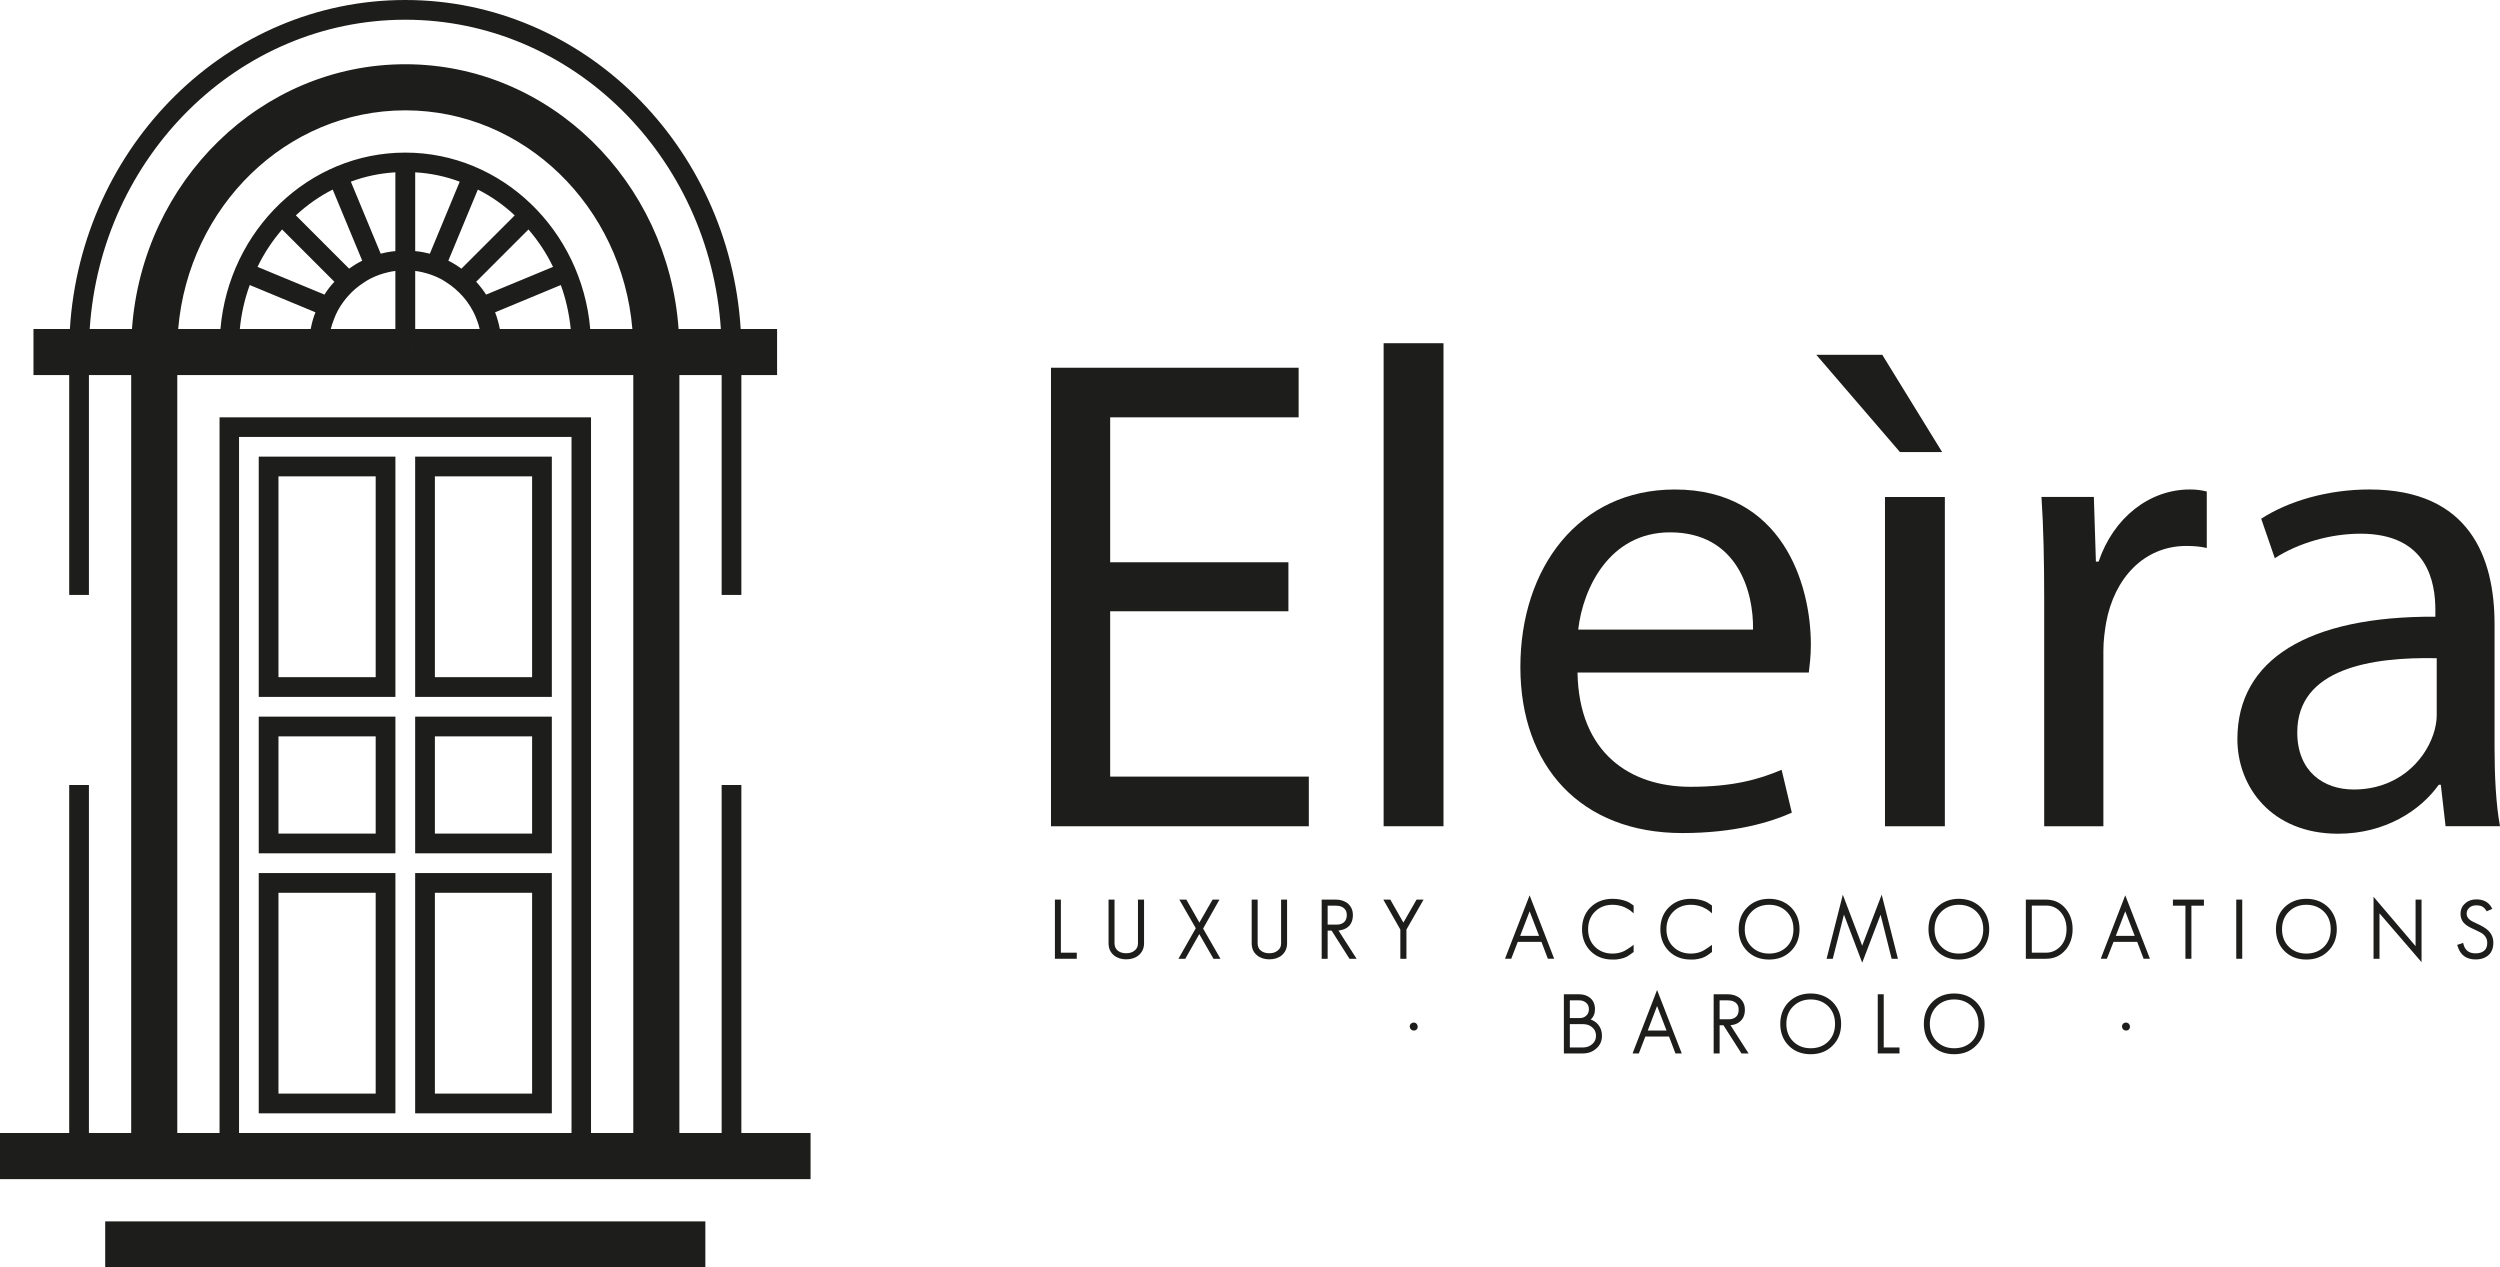 <?xml version="1.0" encoding="UTF-8"?><svg id="Livello_1" xmlns="http://www.w3.org/2000/svg" viewBox="0 0 221.821 112.458"><defs><style>.cls-1{fill:#1d1d1b;}</style></defs><path class="cls-1" d="M36.49,30.77l-.03,.03,.07-.03h-.04Z"/><rect class="cls-1" x="9.334" y="108.372" width="53.251" height="4.085"/><path class="cls-1" d="M65.78,100.53v-30.88h-1.75v30.88h-3.75V33.28h3.75v19.51h1.75v-19.51h3.17v-4.09h-3.23C64.71,12.92,51.75,0,35.96,0S7.21,12.92,6.2,29.19H2.97v4.09h3.17v19.51h1.75v-19.51h3.75V100.53h-3.75v-30.88h-1.75v30.88H0v4.09H71.92v-4.09h-6.14Zm-15.07,0H21.21V38.77h29.5v61.76Zm5.48,0h-3.75V37.03H19.48v63.5h-3.75V33.28H56.19V100.53ZM38.14,22.51c-.42-.11-.86-.19-1.3-.23v-6.99c1.37,.08,2.7,.36,3.95,.83l-2.65,6.39Zm4.26-5.69c1.19,.6,2.29,1.37,3.27,2.29l-4.73,4.73c-.37-.27-.75-.51-1.16-.71l2.62-6.31Zm-4.94,7.33c.58,.13,1.13,.33,1.65,.6,.19,.11,.39,.22,.57,.35,.49,.32,.94,.71,1.33,1.14,.17,.19,.33,.38,.47,.58,.34,.48,.63,1,.83,1.56,.1,.26,.19,.53,.25,.81h-5.72v-5.15c.21,.02,.42,.07,.62,.11Zm4.79,.85l4.64-4.64c.86,1,1.6,2.11,2.18,3.32l-5.94,2.46c-.26-.41-.56-.79-.88-1.14Zm7.51,.29c.45,1.23,.74,2.54,.88,3.9h-6.29c-.1-.51-.24-1.01-.42-1.48l5.83-2.42Zm-13.8-11.75c-8.57,0-15.65,6.88-16.4,15.65h-3.75c.92-10.86,9.6-19.4,20.15-19.4s19.23,8.54,20.15,19.4h-3.74c-.76-8.77-7.84-15.65-16.41-15.65Zm.57,17.23l-.07,.03,.03-.03h.04Zm-13.68-7.09c.58-1.21,1.32-2.32,2.18-3.32l4.64,4.64c-.33,.35-.63,.73-.88,1.14l-5.94-2.46Zm5.14,4.03c-.19,.47-.33,.97-.42,1.48h-6.29c.13-1.36,.43-2.67,.88-3.9l5.83,2.42Zm-1.74-8.6c.99-.92,2.08-1.69,3.27-2.29l2.62,6.31c-.41,.2-.79,.44-1.16,.71l-4.73-4.73Zm3.36,9.27c.2-.56,.48-1.08,.83-1.56,.14-.2,.3-.39,.47-.58,.39-.44,.84-.82,1.33-1.14,.18-.13,.38-.24,.57-.35,.52-.27,1.07-.47,1.65-.6,.2-.04,.41-.09,.62-.11v5.15h-5.73c.07-.28,.16-.55,.26-.81Zm4.17-5.87l-2.65-6.39c1.25-.47,2.58-.75,3.95-.83v6.99c-.44,.04-.88,.12-1.3,.23Zm2.18-16.81c-12.79,0-23.31,10.37-24.25,23.49h-3.75C8.96,13.89,21.14,1.75,35.96,1.75s27,12.14,28,27.44h-3.75c-.94-13.12-11.46-23.49-24.25-23.49Z"/><path class="cls-1" d="M22.957,40.516v21.319h12.127v-21.319h-12.127Zm10.377,19.568h-8.626v-17.818h8.626v17.818Z"/><path class="cls-1" d="M22.957,63.586v12.127h12.127v-12.127h-12.127Zm10.377,10.377h-8.626v-8.626h8.626v8.626Z"/><path class="cls-1" d="M22.957,77.465v21.319h12.127v-21.319h-12.127Zm10.377,19.568h-8.626v-17.818h8.626v17.818Z"/><path class="cls-1" d="M36.836,40.516v21.319h12.127v-21.319h-12.127Zm10.377,19.568h-8.626v-17.818h8.626v17.818Z"/><path class="cls-1" d="M36.836,63.586v12.127h12.127v-12.127h-12.127Zm10.377,10.377h-8.626v-8.626h8.626v8.626Z"/><path class="cls-1" d="M36.836,77.465v21.319h12.127v-21.319h-12.127Zm10.377,19.568h-8.626v-17.818h8.626v17.818Z"/><polygon class="cls-1" points="36.53 30.77 36.46 30.8 36.49 30.77 36.53 30.77"/><polygon class="cls-1" points="36.53 30.77 36.46 30.8 36.49 30.77 36.53 30.77"/><g><path class="cls-1" d="M114.318,54.236h-15.815v14.669h17.627v4.406h-22.878V32.626h21.973v4.406h-16.722v12.858h15.815v4.346Z"/><path class="cls-1" d="M122.767,30.453h5.312v42.858h-5.312V30.453Z"/><path class="cls-1" d="M139.97,59.669c.121,7.184,4.709,10.142,10.021,10.142,3.803,0,6.097-.664,8.089-1.509l.905,3.803c-1.871,.845-5.07,1.811-9.719,1.811-8.994,0-14.366-5.916-14.366-14.729,0-8.813,5.191-15.755,13.702-15.755,9.538,0,12.073,8.391,12.073,13.763,0,1.087-.121,1.932-.182,2.475h-20.523Zm15.574-3.803c.061-3.38-1.389-8.632-7.364-8.632-5.373,0-7.727,4.95-8.149,8.632h15.514Z"/><path class="cls-1" d="M167.011,31.479l5.312,8.632h-3.743l-7.425-8.632h5.855Zm.241,41.832v-29.216h5.312v29.216h-5.312Z"/><path class="cls-1" d="M181.378,53.21c0-3.441-.06-6.398-.241-9.115h4.648l.181,5.734h.241c1.328-3.924,4.527-6.398,8.089-6.398,.604,0,1.026,.06,1.509,.181v5.01c-.543-.121-1.086-.181-1.811-.181-3.742,0-6.398,2.837-7.123,6.821-.12,.725-.241,1.569-.241,2.475v15.574h-5.252v-20.101Z"/><path class="cls-1" d="M216.992,73.311l-.423-3.683h-.181c-1.63,2.294-4.769,4.347-8.934,4.347-5.916,0-8.935-4.165-8.935-8.391,0-7.062,6.278-10.926,17.566-10.865v-.604c0-2.415-.664-6.761-6.64-6.761-2.717,0-5.554,.845-7.606,2.173l-1.207-3.501c2.414-1.57,5.915-2.596,9.598-2.596,8.934,0,11.107,6.097,11.107,11.952v10.926c0,2.535,.12,5.01,.482,7.002h-4.829Zm-.785-14.91c-5.795-.12-12.374,.906-12.374,6.58,0,3.44,2.294,5.07,5.01,5.07,3.804,0,6.218-2.414,7.062-4.89,.182-.543,.302-1.146,.302-1.689v-5.071Z"/></g><g><polygon class="cls-1" points="95.54 84.53 95.54 85.07 93.6 85.07 93.6 79.82 94.13 79.82 94.13 84.53 95.54 84.53"/><path class="cls-1" d="M101.51,79.82v3.88c0,.44-.17,.8-.49,1.07-.28,.23-.65,.35-1.1,.35-.43,0-.8-.12-1.09-.36-.31-.26-.47-.62-.47-1.06v-3.88h.53v3.88c0,.28,.1,.5,.3,.66,.19,.15,.44,.22,.73,.22,.3,0,.54-.07,.74-.23,.21-.16,.31-.37,.31-.65v-3.88h.54Z"/><polygon class="cls-1" points="108.29 85.07 107.67 85.07 106.41 82.88 105.17 85.07 104.56 85.07 106.1 82.36 104.64 79.82 105.26 79.82 106.42 81.86 107.59 79.82 108.2 79.82 106.75 82.39 108.29 85.07"/><path class="cls-1" d="M114.2,79.82v3.88c0,.44-.16,.8-.48,1.07-.28,.23-.65,.35-1.1,.35-.43,0-.8-.12-1.09-.36-.32-.26-.47-.62-.47-1.06v-3.88h.53v3.88c0,.28,.09,.5,.3,.66,.19,.15,.44,.22,.73,.22,.3,0,.54-.07,.74-.23,.21-.16,.31-.37,.31-.65v-3.88h.53Z"/><path class="cls-1" d="M118.76,82.56c.13-.01,.25-.03,.37-.07,.18-.05,.34-.13,.48-.25,.14-.11,.25-.26,.32-.44,.07-.17,.11-.38,.11-.61,0-.22-.04-.42-.12-.59s-.19-.31-.32-.43c-.14-.11-.3-.2-.48-.26s-.37-.09-.57-.09h-1.28v5.25h.53v-2.5h.35l1.55,2.44,.04,.06h.63l-1.61-2.51Zm-.96-2.2h.74c.14,0,.27,.02,.39,.05,.12,.04,.22,.09,.3,.16,.08,.06,.15,.15,.2,.25,.04,.1,.07,.22,.07,.36,0,.28-.08,.49-.24,.64-.16,.14-.37,.22-.64,.22h-.82v-1.68Z"/><polygon class="cls-1" points="126.31 79.82 124.79 82.48 124.79 85.07 124.25 85.07 124.25 82.48 122.74 79.82 123.36 79.82 124.52 81.86 125.69 79.82 126.31 79.82"/><path class="cls-1" d="M135.72,79.44l-2.12,5.46-.06,.17h.55l.58-1.5h2.1l.57,1.5h.56l-2.18-5.63Zm0,1.42l.84,2.18h-1.68l.84-2.18Z"/><path class="cls-1" d="M141.52,80.89c-.41,.4-.61,.93-.61,1.56s.2,1.15,.6,1.55c.4,.4,.93,.61,1.56,.61,.39,0,.74-.08,1.03-.22,.16-.08,.38-.22,.65-.41l.2-.15v.64l-.39,.28c-.28,.21-.66,.33-1.12,.38-.06,0-.12,.01-.18,.01h-.19c-.79,0-1.44-.25-1.94-.75s-.76-1.16-.76-1.94c0-.79,.25-1.44,.75-1.94,.51-.5,1.16-.76,1.95-.76,.44,0,.84,.07,1.2,.2,.22,.08,.43,.21,.63,.36l.05,.04v.69l-.21-.18c-.18-.15-.39-.27-.61-.37-.34-.14-.69-.21-1.06-.21-.63,0-1.15,.21-1.55,.61Z"/><path class="cls-1" d="M148.47,80.89c-.41,.4-.61,.93-.61,1.56s.2,1.15,.6,1.55c.4,.4,.93,.61,1.56,.61,.39,0,.74-.08,1.03-.22,.16-.08,.38-.22,.65-.41l.2-.15v.64l-.39,.28c-.28,.21-.66,.33-1.12,.38-.06,0-.12,.01-.18,.01h-.19c-.79,0-1.44-.25-1.94-.75s-.76-1.16-.76-1.94c0-.79,.25-1.44,.75-1.94,.51-.5,1.16-.76,1.95-.76,.44,0,.84,.07,1.2,.2,.22,.08,.43,.21,.63,.36l.05,.04v.69l-.21-.18c-.18-.15-.39-.27-.61-.37-.34-.14-.69-.21-1.06-.21-.63,0-1.15,.21-1.55,.61Z"/><path class="cls-1" d="M158.91,80.5c-.51-.49-1.16-.75-1.94-.75-.79,0-1.44,.26-1.94,.76s-.76,1.15-.76,1.94c0,.78,.26,1.44,.76,1.94s1.15,.75,1.94,.75c.78,0,1.44-.25,1.94-.76,.5-.49,.76-1.15,.76-1.93,0-.79-.26-1.44-.76-1.95Zm-1.94,4.11c-.63,0-1.16-.21-1.56-.61-.4-.4-.6-.92-.6-1.55s.2-1.16,.61-1.56c.4-.4,.92-.61,1.55-.61s1.16,.21,1.56,.61c.4,.4,.6,.92,.6,1.56s-.2,1.16-.6,1.56c-.4,.39-.93,.6-1.56,.6Z"/><polygon class="cls-1" points="168.4 85.07 167.85 85.07 167.82 84.98 166.86 81.16 165.23 85.42 163.61 81.15 162.62 85.07 162.07 85.07 163.51 79.39 165.23 83.91 166.96 79.38 168.4 85.07"/><path class="cls-1" d="M175.75,80.5c-.51-.49-1.17-.75-1.95-.75-.78,0-1.44,.26-1.94,.76s-.75,1.15-.75,1.94c0,.78,.25,1.44,.76,1.94,.49,.5,1.15,.75,1.93,.75,.79,0,1.44-.25,1.95-.76,.5-.49,.75-1.15,.75-1.93,0-.79-.25-1.44-.75-1.95Zm-1.95,4.11c-.63,0-1.15-.21-1.55-.61-.4-.4-.6-.92-.6-1.55s.2-1.16,.6-1.56c.41-.4,.93-.61,1.55-.61,.64,0,1.16,.21,1.57,.61,.39,.4,.6,.92,.6,1.56s-.21,1.16-.6,1.56c-.41,.39-.93,.6-1.57,.6Z"/><path class="cls-1" d="M183.28,80.62c-.44-.53-1.03-.8-1.74-.8h-1.79v5.25h1.79c.72,0,1.3-.27,1.74-.8h.01c.4-.5,.61-1.11,.61-1.83,0-.71-.21-1.32-.62-1.82Zm-1.74,3.91h-1.26v-4.18h1.26c.56,0,1,.21,1.34,.63,.32,.39,.48,.88,.48,1.46,0,.65-.19,1.17-.57,1.56-.35,.35-.77,.53-1.25,.53Z"/><path class="cls-1" d="M188.57,79.44l-2.11,5.46-.06,.17h.54l.59-1.5h2.1l.57,1.5h.56l-2.19-5.63Zm0,1.42l.84,2.18h-1.68l.84-2.18Z"/><polygon class="cls-1" points="195.55 79.82 195.55 80.36 194.44 80.36 194.44 85.07 193.91 85.07 193.91 80.36 192.8 80.36 192.8 79.82 195.55 79.82"/><rect class="cls-1" x="198.42" y="79.82" width=".53" height="5.25"/><path class="cls-1" d="M206.58,80.5c-.51-.49-1.16-.75-1.94-.75-.79,0-1.44,.26-1.95,.76-.49,.5-.75,1.15-.75,1.94,0,.78,.26,1.44,.76,1.94s1.15,.75,1.94,.75c.78,0,1.44-.25,1.94-.76,.5-.49,.76-1.15,.76-1.93,0-.79-.26-1.44-.76-1.95Zm-1.94,4.11c-.63,0-1.16-.21-1.56-.61-.4-.4-.6-.92-.6-1.55s.2-1.16,.61-1.56c.4-.4,.92-.61,1.55-.61,.63,0,1.16,.21,1.56,.61,.4,.4,.6,.92,.6,1.56s-.2,1.16-.6,1.56c-.4,.39-.93,.6-1.56,.6Z"/><polygon class="cls-1" points="214.86 79.82 214.86 85.37 211.13 81.04 211.13 85.07 210.6 85.07 210.6 79.57 214.33 83.95 214.33 79.82 214.86 79.82"/><path class="cls-1" d="M221.23,83.65c0,.69-.3,1.15-.89,1.37-.2,.07-.43,.11-.69,.11-.82,0-1.36-.4-1.59-1.18l-.04-.11,.53-.18,.03,.13c.15,.54,.5,.8,1.07,.8,.33,0,.59-.08,.77-.24,.18-.15,.27-.38,.27-.7,0-.29-.11-.53-.33-.73-.06-.06-.15-.12-.28-.19-.13-.07-.31-.16-.51-.25-.41-.18-.69-.34-.84-.48-.27-.23-.41-.54-.41-.92,0-.39,.14-.7,.42-.93,.26-.24,.59-.35,.98-.35,.63,0,1.09,.24,1.35,.72l.07,.12-.5,.22-.06-.1c-.08-.13-.18-.23-.29-.3-.15-.09-.34-.13-.57-.13-.25,0-.45,.06-.61,.2-.17,.14-.25,.32-.25,.55,0,.2,.09,.37,.27,.52,.1,.09,.33,.21,.66,.36,.22,.1,.42,.2,.58,.3,.17,.1,.31,.21,.41,.31,.3,.29,.45,.65,.45,1.08Z"/><path class="cls-1" d="M125.79,91.05c.01,.25-.13,.39-.35,.39-.08,0-.16-.03-.24-.09-.07-.08-.11-.16-.12-.26,0-.12,.05-.31,.34-.36h.01c.12,0,.29,.04,.36,.32Z"/><path class="cls-1" d="M141.8,90.91c-.18-.21-.4-.36-.66-.45,.25-.22,.38-.53,.38-.91,0-.42-.14-.76-.41-.99-.25-.22-.59-.34-1-.34h-1.35v5.25h1.69c.47,0,.87-.15,1.19-.44,.33-.28,.5-.67,.5-1.13,0-.39-.11-.72-.34-.99Zm-1.35,2.03h-1.16v-2.07h1.16c.34,0,.6,.09,.82,.28,.23,.19,.34,.43,.34,.75,0,.31-.11,.55-.33,.74-.23,.2-.5,.3-.83,.3Zm-1.16-4.18h.84c.24,0,.44,.07,.61,.22,.16,.14,.24,.32,.24,.57,0,.23-.07,.42-.23,.56-.15,.15-.34,.22-.58,.22h-.88v-1.57Z"/><path class="cls-1" d="M147.03,87.84l-2.11,5.46-.06,.17h.55l.58-1.5h2.1l.57,1.5h.56l-2.19-5.63Zm0,1.42l.84,2.18h-1.67l.83-2.18Z"/><path class="cls-1" d="M153.54,90.96c.12-.01,.25-.03,.36-.06,.19-.06,.35-.14,.48-.26,.14-.11,.25-.26,.33-.44,.07-.17,.11-.37,.11-.61,0-.22-.04-.42-.12-.59-.08-.17-.19-.31-.32-.43-.14-.11-.3-.2-.48-.26-.18-.06-.38-.09-.57-.09h-1.28v5.25h.53v-2.5h.34l1.56,2.44,.03,.06h.64l-1.61-2.51Zm-.96-2.2h.74c.14,0,.27,.02,.38,.05,.12,.04,.22,.09,.31,.16,.08,.06,.14,.15,.19,.25,.05,.1,.07,.22,.07,.36,0,.28-.07,.49-.23,.64-.16,.14-.37,.22-.64,.22h-.82v-1.68Z"/><path class="cls-1" d="M162.6,88.9c-.51-.49-1.16-.75-1.94-.75-.79,0-1.44,.26-1.95,.76-.49,.5-.75,1.15-.75,1.94,0,.79,.26,1.44,.76,1.94s1.15,.75,1.94,.75c.78,0,1.44-.25,1.94-.76,.5-.49,.76-1.14,.76-1.93,0-.79-.26-1.44-.76-1.95Zm-1.94,4.11c-.63,0-1.16-.21-1.56-.61-.4-.4-.6-.92-.6-1.55s.2-1.16,.61-1.56c.4-.4,.92-.61,1.55-.61s1.16,.21,1.56,.61c.4,.4,.6,.92,.6,1.56s-.2,1.16-.6,1.56c-.4,.4-.93,.6-1.56,.6Z"/><polygon class="cls-1" points="168.54 92.94 168.54 93.47 166.61 93.47 166.61 88.22 167.14 88.22 167.14 92.94 168.54 92.94"/><path class="cls-1" d="M175.33,88.9c-.5-.49-1.16-.75-1.94-.75-.79,0-1.44,.26-1.94,.76s-.75,1.15-.75,1.94c0,.79,.25,1.44,.75,1.94s1.15,.75,1.94,.75c.79,0,1.44-.25,1.94-.76,.51-.49,.76-1.14,.76-1.93,0-.79-.25-1.44-.76-1.95Zm-1.94,4.11c-.63,0-1.15-.21-1.56-.61-.39-.4-.6-.92-.6-1.55s.21-1.16,.61-1.56c.4-.4,.92-.61,1.55-.61,.64,0,1.16,.21,1.56,.61,.4,.4,.6,.92,.6,1.56s-.2,1.16-.59,1.56c-.41,.4-.93,.6-1.57,.6Z"/><path class="cls-1" d="M188.99,91.05c0,.25-.13,.39-.35,.39-.08,0-.16-.03-.24-.09-.08-.08-.11-.16-.12-.26,0-.12,.04-.31,.33-.36h.01c.12,0,.3,.04,.37,.32Z"/></g></svg>